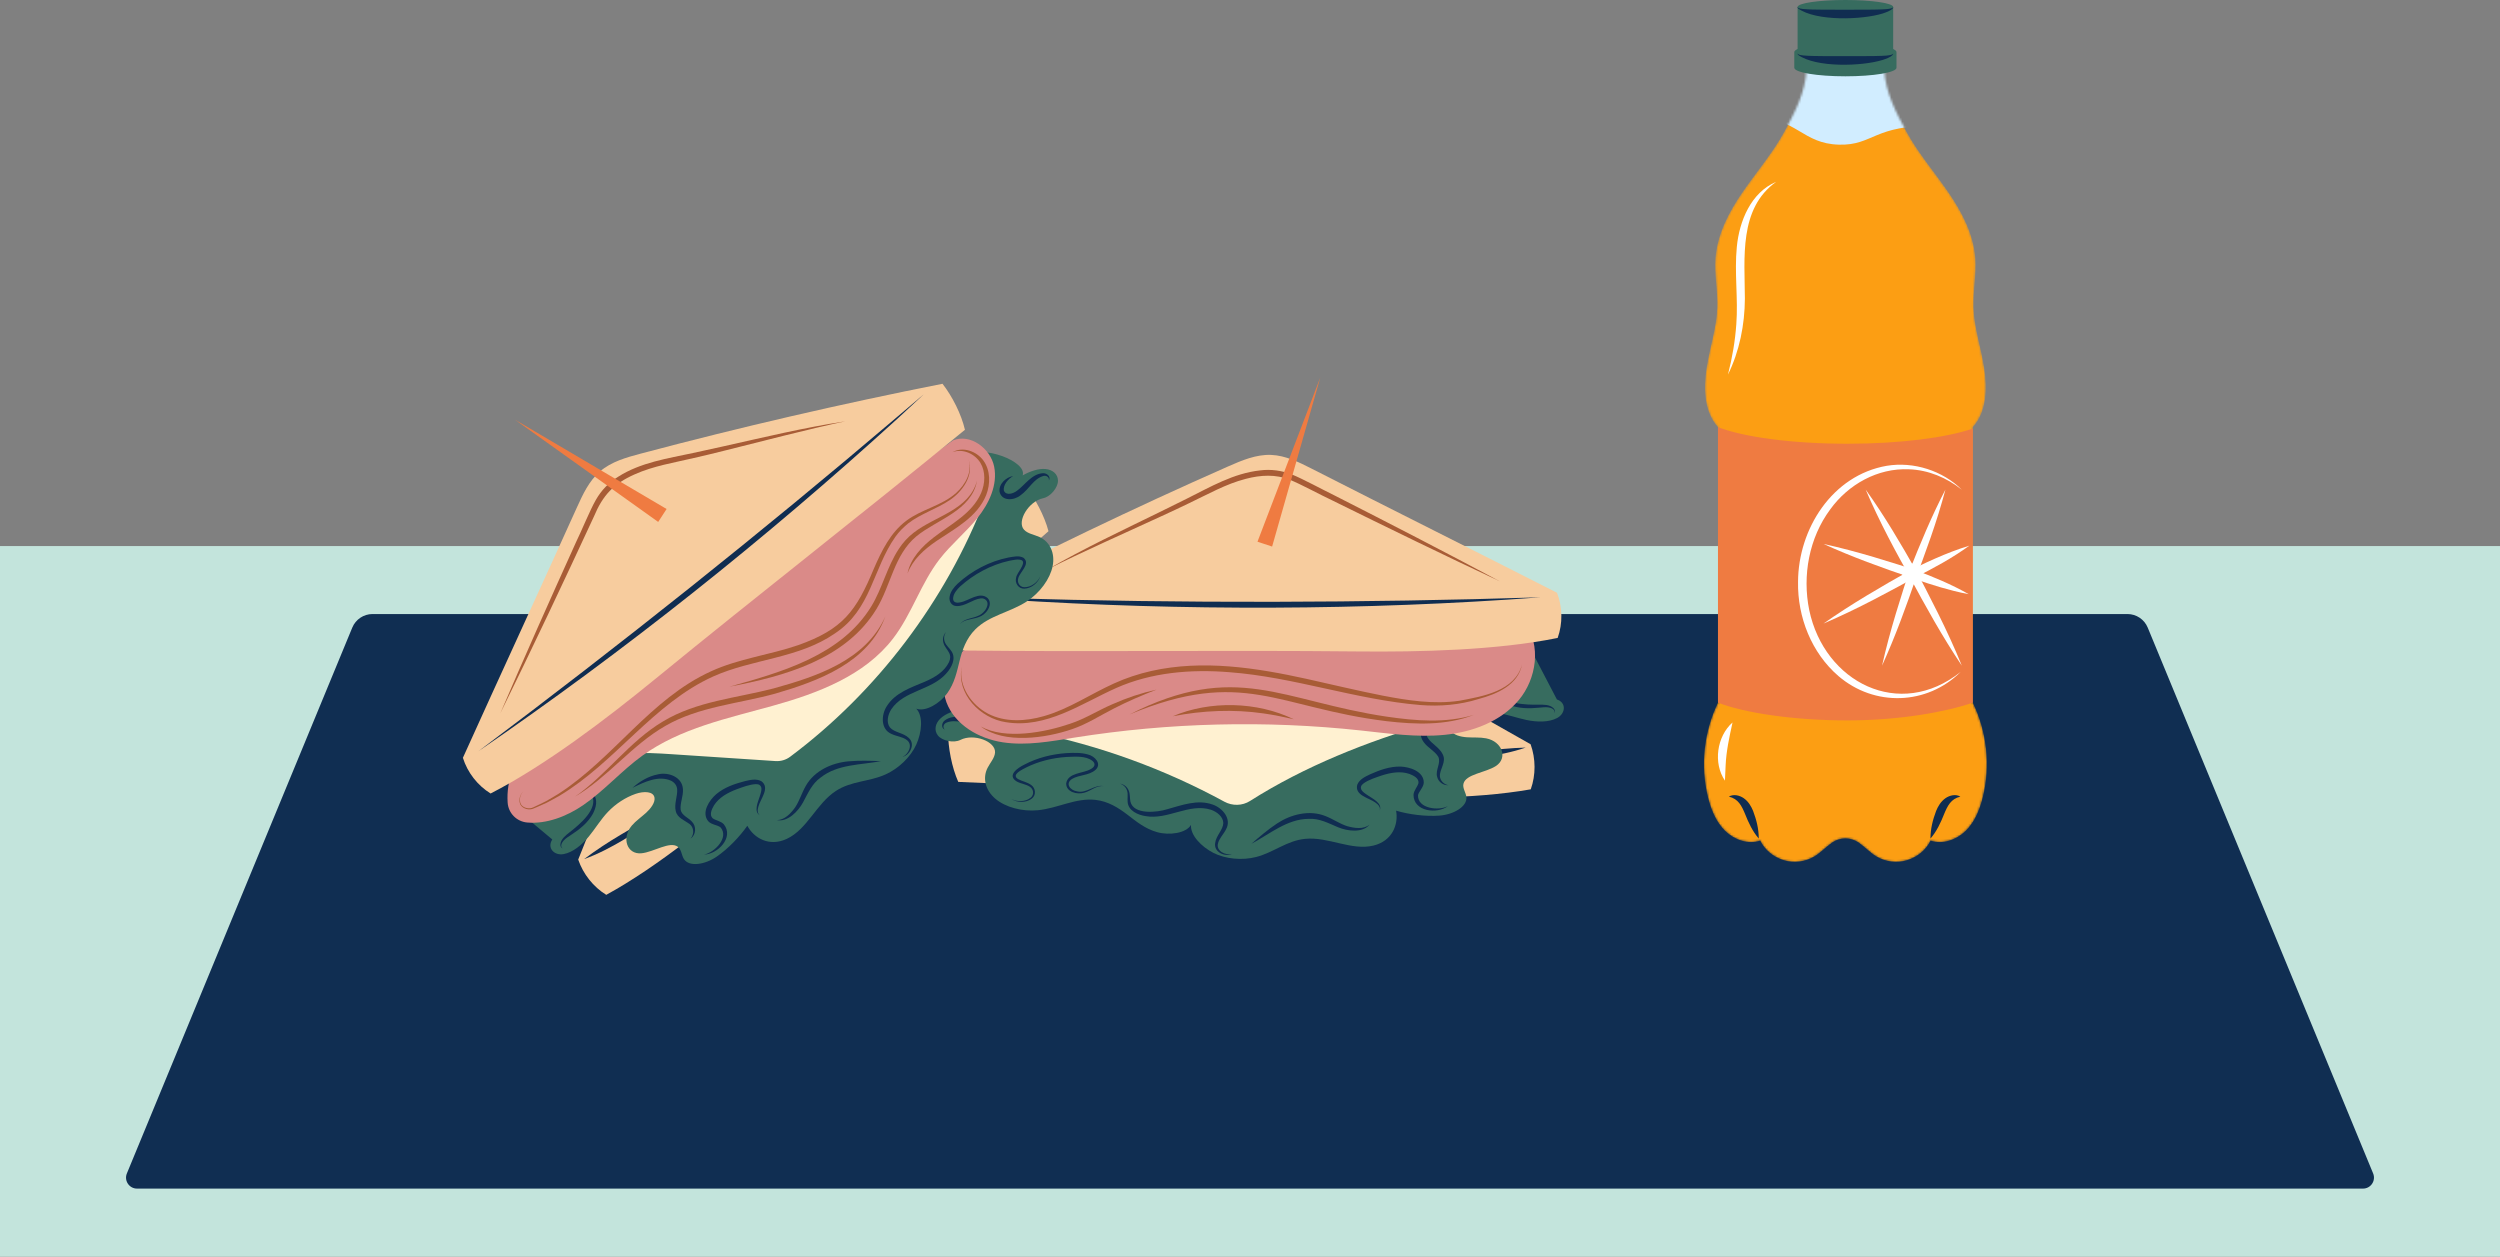 <svg width="1140" height="573" viewBox="0 0 1140 573" fill="none" xmlns="http://www.w3.org/2000/svg">
<rect x="0" y="0" width="1140" height="573" fill="#808080" stroke="none"/>
<path d="M0 249H1140V573H0V249Z" fill="#C3E4DC"/>
<path d="M160.64 286.183C162.185 282.441 165.834 280 169.883 280H970.117C974.166 280 977.815 282.441 979.36 286.183L1082.15 535.092C1083.51 538.383 1081.09 542 1077.53 542H62.474C58.913 542 56.494 538.383 57.853 535.092L160.64 286.183Z" fill="#102E52"/>
<path d="M436.969 356.544C434.021 349.909 432.315 340.922 432.307 333.673C472.533 313.412 513.411 294.508 554.859 277.002C560.901 274.45 567.216 271.882 573.78 272.378C580.09 272.854 585.911 276.109 591.506 279.291C626.687 299.302 662.773 319.369 697.954 339.38C700.327 345.981 700.353 353.42 698.025 359.93C671.526 364.614 637.721 364.259 610.746 363.03C549.606 360.244 497.147 359.341 436.97 356.543L436.969 356.544Z" fill="#F7CC9E"/>
<path d="M695.704 340.899C689.392 343.066 682.874 344.296 676.298 345.253C669.718 346.084 663.021 346.717 656.399 345.812C669.439 343.517 682.44 341.244 695.704 340.899Z" fill="#102D51"/>
<path d="M696.536 293.24L452.576 300.944C444.75 300.545 433.045 319.719 438.744 323.427C434.886 324.052 431.162 325.429 428.831 327.64C426.5 329.852 425.798 332.966 427.67 335.368C429.543 337.769 434.806 339 437.998 337.378C443.986 334.335 454.096 338.054 453.742 343.168C453.572 345.632 451.515 347.82 450.331 350.15C447.933 354.866 449.346 360.405 453.931 364.261C458.516 368.118 466.114 370.159 473.291 369.462C482.331 368.584 490.508 363.746 499.514 364.74C505.43 365.393 510.108 368.45 514.118 371.512C518.127 374.574 522.109 377.909 527.655 379.466C533.2 381.023 540.844 379.976 543.105 376.146C542.713 380.847 547.865 386.152 553.361 388.937C558.858 391.721 566.433 392.438 572.835 390.78C580.806 388.716 586.744 383.342 595.17 382.511C605.735 381.468 616.266 388.031 626.331 385.572C634.929 383.471 637.788 375.892 636.612 369.665C642.477 371.395 650.026 372.391 656.379 371.92C662.731 371.449 669.097 367.87 668.671 363.479C668.471 361.412 666.837 359.418 667.338 357.374C668.423 352.953 677.407 352.377 682.14 349.293C687.682 345.683 685.009 338.109 677.689 336.681C674.865 336.129 671.852 336.389 668.928 336.199C666.005 336.008 662.823 335.16 661.699 333.292C660.101 330.635 663.597 327.781 667.315 326.461C671.872 324.845 677.22 324.321 682.241 324.997C687.032 325.642 691.386 327.319 696.052 328.305C700.717 329.292 706.225 329.477 710.076 327.4C713.929 325.322 714.345 320.407 709.946 318.954" fill="#376C5F"/>
<path d="M510.668 357.345C512.432 357.554 513.995 358.782 514.67 360.445C515.381 362.049 515.135 363.909 515.477 365.53C516.878 371.662 527.696 370.476 532.323 368.986C538.893 367.178 546.045 364.381 553.018 366.894C557.439 368.41 561.763 373.378 559.073 378.168C557.982 380.407 555.916 382.319 555.394 384.655C554.505 388.074 558.825 390.158 561.757 389.379C558.496 390.89 553.402 388.507 554.117 384.44C554.502 381.048 557.724 378.441 557.829 375.285C557.743 372.343 554.834 370.125 552.165 369.239C542.311 366.102 532.469 373.976 522.398 372.153C518.94 371.632 514.508 369.741 514.203 365.719C514.029 363.882 514.444 362.221 513.987 360.691C513.572 359.146 512.327 357.823 510.668 357.345Z" fill="#102D51"/>
<path d="M442.306 320.959C445.151 319.358 449.71 319.594 451.62 322.65C453.696 326.801 448.845 329.998 445.15 329.913C440.218 330.198 436.085 327.778 431.656 329.487C430.328 329.991 429.619 331.635 430.87 332.724C428.897 331.96 429.468 329.35 430.974 328.387C435.086 325.487 440.81 327.509 445.018 327.28C447.271 327.278 450.463 326.053 449.78 323.556C448.649 321.265 444.862 320.506 442.306 320.959Z" fill="#102D51"/>
<path d="M461.131 364.304C463.814 365.803 467.702 365.677 470.072 363.678C471.663 362.309 471.318 359.857 469.62 358.76C467.862 357.598 465.604 357.421 463.664 356.38C458.89 353.513 464.289 350.023 467.219 348.607C473.066 345.53 479.603 343.907 486.168 343.426C489.475 343.266 492.879 343.106 496.132 344.046C499.2 344.761 502.641 348.327 499.484 351.135C496.389 353.733 492.063 353.259 488.831 355.203C485.566 357.393 488.082 360.426 491.146 360.858C495.515 362.007 499.142 357.43 503.475 358.525C500.082 357.931 497.493 360.687 494.369 361.491C491.263 362.406 486.121 361.248 486.18 357.235C486.938 352.272 493.92 352.734 497.26 350.769C499.043 349.893 499.873 348.425 498.167 346.979C495.031 344.516 490.161 345.049 486.288 345.179C479.943 345.608 473.626 347.141 467.922 349.973C466.161 350.93 460.896 353.271 464.282 355.277C466.137 356.317 468.404 356.615 470.219 357.953C472.302 359.416 472.583 362.594 470.509 364.172C467.858 366.17 463.815 366.109 461.131 364.303L461.131 364.304Z" fill="#102D51"/>
<path d="M629.098 369.645C629.726 368.115 628.393 366.807 627.232 366.001C624.362 363.834 617.616 362.761 618.906 357.839C619.946 355.298 622.594 354.135 624.791 353.075C629.17 351.119 633.708 349.464 638.66 349.554C642.815 349.708 649.252 351.725 649.239 356.84C649.216 358.973 646.806 361.103 646.605 362.684C646.451 368.721 655.968 369.864 660.294 367.56C655.368 371.339 644.579 370.122 644.56 362.449C644.669 360.432 646.351 358.865 646.831 357.073C647.078 354.867 644.601 353.658 642.723 352.919C638.547 351.49 634.143 352.313 629.959 353.651C627.255 354.584 624.177 355.553 621.86 357.174C621.321 357.575 620.876 358.041 620.679 358.511C620.023 360.456 622.278 361.663 623.831 362.755C625.902 364.139 630.642 366.482 629.098 369.646L629.098 369.645Z" fill="#102D51"/>
<path d="M570.646 384.76C574.403 381.504 578.107 378.318 582.27 375.55C588.594 371.346 597.042 369.196 604.346 372.099C607.907 373.481 610.79 375.584 614.293 376.727C617.57 377.639 621.674 378.321 624.542 376.012C621.296 379.964 614.422 378.998 610.205 377.252C605.727 375.386 601.637 373.086 596.726 373.399C586.927 373.462 578.966 380.335 570.646 384.76Z" fill="#102D51"/>
<path d="M666.698 323.431C660.825 324.721 653.759 326.327 650.922 331.906C650.158 333.579 650.227 335.395 651.283 336.793C652.948 339.21 656.529 340.991 657.931 344.072C659.634 347.517 656.486 350.632 656.593 353.943C656.732 356.006 658.403 357.651 660.464 358.048C658.126 358.231 655.847 356.522 655.32 354.175C654.442 351.155 657.23 347.896 655.843 345.063C654.203 342.375 650.983 340.993 649.12 338.298C645.842 333.761 649.364 327.969 653.735 325.906C657.824 323.762 662.356 323.193 666.699 323.431L666.698 323.431Z" fill="#102D51"/>
<path d="M681.048 311.643C681.676 311.141 682.784 311.343 683.19 312.117C683.533 312.908 683.102 313.655 683.213 314.411C684.635 321.3 696.056 321.409 701.717 321.335C703.899 321.328 706.656 321.221 708.374 322.92C708.929 323.451 709.314 324.415 708.778 325.07C709.3 323.524 707.327 322.735 706.119 322.577C704.721 322.375 703.277 322.563 701.795 322.705C697.303 323.155 692.5 323.143 688.203 321.4C685.384 320.181 682.239 317.837 682.354 314.403C682.391 313.548 682.87 312.835 682.736 312.288C682.581 311.712 681.615 311.332 681.048 311.643Z" fill="#102D51"/>
<path d="M651.724 329.902C623.671 338.005 594.824 349.464 570.035 365.231C566.49 367.487 561.992 367.576 558.303 365.567C530.969 350.681 501.391 339.921 470.878 333.781L550.542 319.122L651.724 329.902Z" fill="#FFF1D1"/>
<path d="M695.279 283.961C702.901 294.186 700.721 309.548 692.509 319.306C684.298 329.063 671.401 333.843 658.708 335.093C646.017 336.343 633.256 334.476 620.576 333.103C577.171 328.401 533.142 329.492 490.024 336.334C479.151 338.059 468.094 340.153 457.212 338.486C446.33 336.82 435.415 330.533 431.57 320.218C427.723 309.903 433.968 296.084 444.906 294.84L695.279 283.961Z" fill="#DA8A88"/>
<path d="M437.793 296.627C434.641 290.077 432.758 281.123 432.666 273.854C474.418 252.128 516.868 231.741 559.927 212.736C566.204 209.965 572.766 207.17 579.622 207.437C586.213 207.694 592.326 210.755 598.202 213.752C635.149 232.59 673.043 251.455 709.99 270.294C712.543 276.831 712.655 284.291 710.299 290.901C682.696 296.523 647.409 297.35 619.24 297.06C555.396 296.403 500.633 297.331 437.792 296.627L437.793 296.627Z" fill="#F7CC9E"/>
<path d="M702.584 272.371C621.547 278.373 539.707 278.606 458.616 273.432C453.202 273.072 447.791 272.68 442.383 272.266C447.807 272.396 453.229 272.548 458.649 272.733C539.823 275.177 621.419 274.922 702.584 272.371Z" fill="#102D51"/>
<path d="M684.016 265.132C659.273 253.58 631.751 240.145 607.263 228.063C602.778 226.002 592.644 220.501 588.223 218.815C581.753 216.159 574.843 216.59 568.094 218.35C559.02 220.678 550.746 225.416 542.28 229.431C538.018 231.511 533.717 233.504 529.411 235.48C514.33 242.457 492.58 252.074 477.943 259.518C494.348 250.038 511.539 241.974 528.54 233.648L541.259 227.358C551.882 222.058 562.52 215.802 574.604 214.503C579.471 213.862 584.603 214.554 589.152 216.383C593.776 218.21 603.812 223.635 608.385 225.841C632.723 238.227 659.948 252.224 684.016 265.132Z" fill="#A85C36"/>
<path d="M438.567 304.028C436.983 312.925 442.972 321.494 450.628 325.481C458.471 329.491 467.798 328.929 476.079 326.541C487.45 323.288 497.278 316.478 508.046 311.627C513.493 309.155 519.223 307.261 525.062 305.95C548.523 300.715 572.763 304.491 595.841 309.573C607.399 312.14 618.873 314.92 630.433 317.195C641.924 319.411 653.711 321.237 665.374 319.563C676.065 317.519 690.878 315.215 694.06 302.924C692.288 312.382 682.584 316.485 674.248 318.747C665.712 321.429 656.627 322.211 647.728 321.498C618.241 319.071 589.965 308.699 560.496 306.517C543.041 305.109 525.098 306.585 508.986 313.731C493.098 320.825 476.996 332.361 458.661 329.317C447.022 327.617 435.924 316.283 438.567 304.027L438.567 304.028Z" fill="#A85C36"/>
<path d="M527.392 314.449C520.78 317.043 514.295 319.8 508.044 323.022C501.698 326.235 495.674 330.204 488.899 332.492C476.978 336.589 457.896 339.433 447.245 331.283C458.394 337.425 476.474 333.977 488.024 330.006C494.743 327.803 500.69 323.953 507.161 321.173C513.67 318.255 520.468 315.996 527.393 314.449L527.392 314.449Z" fill="#A85C36"/>
<path d="M514.994 325.825C563.774 301.09 584.477 319.703 632.447 326.807C645.551 328.709 659.186 329.877 672.047 325.997C659.414 330.922 645.42 330.392 632.17 328.846C582.668 322.787 566.86 304.162 514.994 325.825Z" fill="#A85C36"/>
<path d="M534.758 326.612C551.779 319.365 573.296 319.884 589.937 327.978C585.351 326.908 580.799 325.982 576.215 325.327C562.444 323.333 548.419 323.976 534.758 326.612Z" fill="#A85C36"/>
<path d="M573.413 247.015L602.059 172.12L580.086 249.236L573.413 247.015Z" fill="#EF7B41"/>
<path d="M478.114 242.238C476.268 235.217 471.982 227.134 467.458 221.472C423.394 230.799 379.669 241.594 336.373 253.835C330.062 255.619 323.527 257.562 318.713 262.051C314.085 266.366 311.576 272.546 309.197 278.527C294.243 316.137 278.617 354.357 263.663 391.967C265.936 398.603 270.565 404.426 276.452 408.053C300.064 395.145 326.231 373.739 346.519 355.919C392.503 315.529 432.888 282.035 478.113 242.237L478.114 242.238Z" fill="#F7CC9E"/>
<path d="M266.364 391.748C276.933 383.726 288.503 377.374 300.116 371.015C295.512 375.861 289.89 379.554 284.234 383.018C278.502 386.38 272.646 389.494 266.364 391.748Z" fill="#102D51"/>
<path d="M239.898 372.793L441.488 207.87C447.348 202.667 468.469 210.318 466.339 216.774C469.741 214.851 473.507 213.598 476.709 213.867C479.911 214.136 482.406 216.128 482.445 219.173C482.485 222.219 479.146 226.469 475.639 227.198C469.063 228.565 463.496 237.786 466.968 241.559C468.64 243.375 471.613 243.798 473.994 244.876C478.815 247.059 481.173 252.266 480.005 258.142C478.836 264.018 474.18 270.361 468.143 274.302C460.537 279.267 451.131 280.602 444.722 287.008C440.513 291.215 438.771 296.525 437.555 301.421C436.339 306.318 435.315 311.41 431.96 316.091C428.605 320.773 421.984 324.734 417.825 323.157C421.069 326.581 420.364 333.943 417.813 339.551C415.263 345.16 409.798 350.454 403.765 353.161C396.253 356.531 388.258 356.049 381.162 360.666C372.263 366.456 368.145 378.162 358.751 382.533C350.726 386.267 343.757 382.138 340.783 376.542C337.286 381.558 332.015 387.054 326.763 390.658C321.51 394.261 314.305 395.445 311.892 391.751C310.756 390.012 310.784 387.435 309.115 386.153C305.505 383.379 298.132 388.545 292.51 389.096C285.927 389.742 283.281 382.161 288.102 376.47C289.961 374.274 292.475 372.593 294.639 370.617C296.802 368.642 298.755 365.99 298.465 363.829C298.051 360.757 293.539 360.713 289.811 362.008C285.245 363.594 280.741 366.528 277.245 370.195C273.909 373.693 271.558 377.723 268.533 381.409C265.509 385.096 261.325 388.683 257.019 389.468C252.714 390.254 249.317 386.678 251.843 382.794" fill="#376C5F"/>
<path d="M431.392 288.211C430.396 289.621 430.251 291.433 430.893 292.898C431.493 294.379 432.855 295.415 433.868 296.959C436.141 300.292 433.867 304.533 431.491 307.102C424.771 314.819 412.165 314.827 406.435 323.434C404.903 325.794 404.021 329.344 405.793 331.693C407.851 334.091 411.989 334.11 414.412 336.52C417.514 339.24 415.023 344.299 411.535 345.15C414.309 343.93 416.381 339.597 413.549 337.485C411.681 335.988 408.874 335.788 406.622 334.722C401.531 332.66 401.795 326.088 404.302 322.137C408.173 315.816 415.505 313.529 421.764 310.835C426.222 308.919 430.66 306.304 432.769 301.872C433.414 300.459 433.516 298.982 432.754 297.607C432.007 296.129 430.653 294.831 430.205 293.134C429.692 291.416 430.147 289.474 431.392 288.212L431.392 288.211Z" fill="#102D51"/>
<path d="M462.009 217.073C459.73 218.314 457.247 221.279 457.796 223.772C458.827 226.148 462.079 225.109 463.842 223.702C467.269 221.251 470.474 216.094 475.496 215.788C477.265 215.6 479.357 217.277 478.288 219.109C478.581 217.478 477.007 216.637 475.651 217.074C471.125 218.508 469.414 222.98 465.384 225.84C462.535 228.215 456.786 228.764 455.795 224.216C455.373 220.637 458.789 217.602 462.009 217.073Z" fill="#102D51"/>
<path d="M474.418 262.674C473.454 265.76 470.33 268.336 467.015 268.433C464.402 268.496 462.649 265.84 463.355 263.397C463.581 261.272 468.042 256.954 465.999 255.511C464.366 254.732 461.971 255.418 460.16 255.731C451.897 257.558 444.136 261.771 437.854 267.401C436.374 268.821 434.997 270.482 434.68 272.299C434.259 274.492 435.808 275.122 437.757 274.691C441.614 274.138 446.714 269.41 450.448 272.813C452.265 274.804 451.072 277.685 449.477 279.321C447.179 281.958 443.497 281.94 440.418 282.913C439.404 283.24 438.463 283.811 437.753 284.631C438.39 283.757 439.31 283.084 440.322 282.666C442.303 281.832 444.532 281.622 446.434 280.652C448.216 279.762 449.761 278.04 450.229 276.115C450.75 274.117 449.081 272.556 447.107 272.885C443.37 273.388 440.288 276.461 436.249 276.369C433.934 276.361 432.59 274.19 433.036 272.037C433.427 269.63 435.027 267.778 436.666 266.161C443.165 260.232 451.212 255.952 459.854 254.227C462.101 253.888 464.572 253.172 466.728 254.357C470.1 257.078 465.02 260.872 464.327 263.653C463.683 265.572 464.954 267.7 467.049 267.775C470.15 267.852 473.257 265.522 474.418 262.674Z" fill="#102D51"/>
<path d="M346.64 371.833C343.461 370.327 345.688 365.544 346.444 363.163C346.977 361.337 347.977 358.989 346.252 357.879C345.805 357.636 345.165 357.551 344.494 357.575C341.672 357.758 338.664 358.925 335.97 359.887C331.869 361.457 327.916 363.567 325.55 367.293C324.542 369.043 323.369 371.537 324.939 373.104C326.434 374.202 328.727 374.375 330.072 375.881C334.852 381.885 327.194 389.571 320.985 389.705C325.804 388.787 332.513 381.988 328.623 377.343C327.477 376.234 324.266 376.078 322.915 374.427C319.705 370.442 323.473 364.847 326.618 362.128C330.428 358.962 335.004 357.417 339.645 356.208C342.023 355.661 344.815 354.915 347.216 356.247C351.302 359.284 346.701 364.338 345.819 367.822C345.417 369.178 345.194 371.033 346.64 371.835L346.64 371.833Z" fill="#102D51"/>
<path d="M401.714 347.094C392.456 348.839 381.941 348.452 374.255 354.527C370.225 357.354 368.471 361.703 366.142 365.96C363.934 369.964 359.187 375.005 354.175 373.953C357.856 373.965 360.636 370.863 362.623 368.106C364.643 365.023 365.579 361.58 367.494 358.275C371.383 351.442 379.32 347.842 386.884 347.17C391.864 346.729 396.746 346.9 401.714 347.094Z" fill="#102D51"/>
<path d="M288.405 359.261C291.646 356.36 295.54 353.972 300.072 353.09C304.776 351.972 311.141 354.283 311.42 359.878C311.65 363.145 310 366.241 310.4 369.361C310.921 371.834 313.811 372.821 315.459 374.618C317.652 376.741 317.455 380.701 314.909 382.385C316.637 380.426 316.485 377.318 314.434 375.732C312.211 374.103 308.862 372.985 308.152 369.893C307.32 366.614 309.002 362.982 308.791 360.056C308.741 358.305 307.66 356.845 306.019 356.016C300.277 353.44 293.832 356.588 288.407 359.261L288.405 359.261Z" fill="#102D51"/>
<path d="M269.832 359.018C269.197 359.125 268.677 360.034 268.917 360.578C269.155 361.088 269.974 361.346 270.538 361.99C272.773 364.6 271.782 368.395 270.345 371.109C268.08 375.155 264.339 378.167 260.551 380.623C259.306 381.439 258.062 382.194 257.096 383.227C256.248 384.11 255.208 385.949 256.578 386.834C255.753 386.654 255.447 385.667 255.55 384.903C255.829 382.503 258.048 380.863 259.756 379.505C264.214 376.029 273.07 368.8 269.873 362.534C269.487 361.874 268.683 361.56 268.456 360.728C268.29 359.865 269.026 359.025 269.832 359.019L269.832 359.018Z" fill="#102D51"/>
<path d="M268.417 348.38C279.78 342.363 293.374 343.059 306.203 343.909C322.003 344.954 337.803 346 353.603 347.046C355.991 347.204 358.368 346.526 360.285 345.094C399.951 315.444 431.266 274.037 449.105 227.857L268.417 348.38Z" fill="#FFF1D1"/>
<path d="M434.565 200.841C442.388 197.564 451.662 204.461 453.335 212.775C455.008 221.09 451.027 229.581 445.713 236.19C440.398 242.799 433.709 248.214 428.507 254.914C419.915 265.979 415.798 279.988 407.279 291.112C394.298 308.064 372.962 316.115 352.393 321.838C331.823 327.562 310.22 332.068 292.921 344.582C283.413 351.461 275.608 360.508 265.933 367.15C258.46 372.281 249.164 375.863 240.364 375.06C235.571 374.623 231.809 370.786 231.486 365.984C230.801 355.838 234.748 345.398 242.724 339.061L434.565 200.842L434.565 200.841Z" fill="#DA8A88"/>
<path d="M440.013 195.982C438.38 188.898 434.253 180.731 429.782 175C383.611 184.138 337.733 194.757 292.242 206.836C285.61 208.596 278.741 210.516 273.557 215.009C268.573 219.33 265.714 225.539 262.999 231.551C245.933 269.35 228.145 307.761 211.08 345.56C213.173 352.259 217.748 358.151 223.718 361.839C248.779 348.974 276.841 327.564 298.648 309.731C348.073 269.313 391.401 235.808 440.013 195.982Z" fill="#F7CC9E"/>
<path d="M218.163 342.557C283.115 293.816 346.968 243.015 408.803 190.37C412.918 186.838 417.055 183.329 421.207 179.838C417.245 183.542 413.265 187.23 409.265 190.894C349.199 245.619 285.172 296.59 218.163 342.557Z" fill="#102D51"/>
<path d="M228.131 325.297C238.846 300.183 251.356 272.231 262.609 247.354C264.901 242.728 269.175 232.291 271.71 227.95C274.12 223.678 277.692 219.93 281.892 217.389C292.137 210.85 304.349 209.085 315.955 206.582L329.814 203.541C348.29 199.415 366.749 194.965 385.48 192.109C369.502 195.452 346.377 201.509 330.28 205.516C325.684 206.666 321.081 207.798 316.454 208.838C307.336 210.995 297.915 212.469 289.378 216.323C279.757 220.579 274.859 225.892 270.848 235.5C257.29 264.773 242.401 296.356 228.131 325.296L228.131 325.297Z" fill="#A85C36"/>
<path d="M441.643 209.444C444.28 216.727 438.912 224.106 433.073 228.068C427.068 232.112 419.88 234.243 414.152 238.653C411.975 240.459 409.933 242.443 408.291 244.774C397.898 259.582 397.318 277.918 380.688 288.865C364.154 300.299 343.157 300.433 325.25 308.456C297.872 320.822 280.658 347.552 255.14 362.86C253.283 363.973 251.26 364.957 249.37 366.005C247.254 367.046 245.329 367.765 243.364 368.659C241.34 369.607 238.484 368.908 237.313 366.945C236.361 364.917 237.014 362.322 238.658 360.874C237.106 362.367 236.594 364.894 237.574 366.799C238.711 368.516 241.363 369.076 243.156 368.15C244.764 367.345 247.556 366.127 249.016 365.318C250.855 364.226 252.836 363.154 254.617 362.013C279.699 345.847 296.582 318.684 324.207 306.126C336.837 300.304 350.906 298.679 363.921 294.201C384.374 286.967 390.439 278.647 398.52 259.221C402.022 251.19 406.062 242.869 413.258 237.476C420.282 232.16 429.432 230.666 436.023 224.768C440.193 220.992 443.497 215.171 441.643 209.444Z" fill="#A85C36"/>
<path d="M332.648 313.127C356.528 306.438 383.68 298.882 397.38 276.402C402.306 268.312 404.508 258.382 409.86 250.299C411.655 247.519 413.949 244.99 416.577 242.957C426.52 235.185 441.798 232.714 445.536 219.202C443.041 232.923 427.223 236.882 417.87 244.559C407.707 253.028 406.314 266.786 399.64 277.76C385.533 300.822 357.574 308.371 332.648 313.127Z" fill="#A85C36"/>
<path d="M403.696 281.133C396.144 302.096 373.171 310.576 353.472 316.307C336.722 320.937 318.739 322.165 303.448 330.99C288.202 339.67 277.332 354.37 262.197 363.279C276.705 353.188 286.972 338.087 302.289 328.991C317.648 319.693 335.842 318.349 352.817 313.905C372.337 308.491 394.814 301.107 403.695 281.133L403.696 281.133Z" fill="#A85C36"/>
<path d="M434.293 206.202C439.053 203.462 445.371 205.775 448.469 210.054C451.707 214.587 451.653 220.723 449.701 225.74C445.636 235.82 435.488 240.971 427.023 246.702C421.486 250.486 416.27 255.073 413.814 261.506C415.202 254.639 420.404 249.185 425.81 245.039C433.763 238.865 443.258 234.217 447.392 224.807C449.246 220.444 449.53 215.159 447.041 211.015C444.487 206.893 439.012 204.406 434.291 206.202L434.293 206.202Z" fill="#A85C36"/>
<path d="M300.134 238.004L234.875 191.41L303.966 232.106L300.134 238.004Z" fill="#EF7B41"/>
<mask id="mask0_2397_536" style="mask-type:luminance" maskUnits="userSpaceOnUse" x="777" y="31" width="129" height="362">
<path d="M835.409 384.238C839.044 381.692 843.956 381.693 847.592 384.238C847.61 384.251 847.628 384.264 847.647 384.276C850.405 386.223 852.718 388.774 855.609 390.521C859.731 393.012 864.918 393.67 869.533 392.288C874.147 390.905 878.271 387.658 880.336 383.313C885.853 385.204 892.19 382.964 896.348 378.879C900.506 374.794 902.789 369.165 904.183 363.511C907.712 349.198 906.06 333.672 899.6 320.417V194.768C905.974 187.803 906.227 177.27 904.826 167.942C903.425 158.614 900.224 149.536 899.924 140.108C899.687 132.623 901.295 125.144 900.75 117.674C899.951 106.713 894.584 96.6 888.35 87.541C882.117 78.483 874.889 70.069 869.572 60.446C864.554 51.364 859.831 42.274 859.199 31.922H823.802C823.169 42.274 818.447 51.364 813.429 60.446C808.111 70.069 800.884 78.483 794.65 87.541C788.417 96.599 783.049 106.713 782.25 117.674C781.705 125.144 783.314 132.623 783.076 140.108C782.777 149.535 779.574 158.614 778.174 167.942C776.775 177.27 777.028 187.803 783.4 194.768V320.417C776.941 333.671 775.289 349.198 778.817 363.511C780.21 369.165 782.495 374.794 786.653 378.879C790.811 382.964 797.146 385.204 802.665 383.313C804.73 387.658 808.854 390.905 813.468 392.288C818.082 393.67 823.271 393.012 827.392 390.521C830.281 388.774 832.595 386.223 835.354 384.276C835.372 384.263 835.392 384.25 835.41 384.237L835.409 384.238Z" fill="white"/>
</mask>
<g mask="url(#mask0_2397_536)">
<path d="M835.409 384.238C839.044 381.692 843.956 381.693 847.592 384.238C847.61 384.251 847.628 384.264 847.647 384.276C850.405 386.223 852.718 388.774 855.609 390.521C859.731 393.012 864.918 393.67 869.533 392.288C874.147 390.905 878.271 387.658 880.336 383.313C885.853 385.204 892.19 382.964 896.348 378.879C900.506 374.794 902.789 369.165 904.183 363.511C907.712 349.198 906.06 333.672 899.6 320.417V194.768C905.974 187.803 906.227 177.27 904.826 167.942C903.425 158.614 900.224 149.536 899.924 140.108C899.687 132.623 901.295 125.144 900.75 117.674C899.951 106.713 894.584 96.6 888.35 87.541C882.117 78.483 874.889 70.069 869.572 60.446C864.554 51.364 859.831 42.274 859.199 31.922H823.802C823.169 42.274 818.447 51.364 813.429 60.446C808.111 70.069 800.884 78.483 794.65 87.541C788.417 96.599 783.049 106.713 782.25 117.674C781.705 125.144 783.314 132.623 783.076 140.108C782.777 149.535 779.574 158.614 778.174 167.942C776.775 177.27 777.028 187.803 783.4 194.768V320.417C776.941 333.671 775.289 349.198 778.817 363.511C780.21 369.165 782.495 374.794 786.653 378.879C790.811 382.964 797.146 385.204 802.665 383.313C804.73 387.658 808.854 390.905 813.468 392.288C818.082 393.67 823.271 393.012 827.392 390.521C830.281 388.774 832.595 386.223 835.354 384.276C835.372 384.263 835.392 384.25 835.41 384.237L835.409 384.238Z" fill="#FC9E13"/>
<path d="M798.844 52.838C819.705 53.893 821.753 65.548 838.644 65.966C854.302 66.352 854.51 56.776 882.725 57.436L867.156 24.176L813.97 26.833L798.845 52.838H798.844Z" fill="#D1EDFF"/>
</g>
<path d="M899.599 195.427C887.558 199.585 866.436 202.342 842.393 202.342C817.109 202.342 795.059 199.293 783.398 194.773V320.422C795.059 324.943 817.109 328.501 842.393 328.501C866.436 328.501 887.558 324.579 899.599 320.422V195.428V195.427Z" fill="#EF7B41"/>
<path d="M788.352 363.274C790.414 361.966 793.299 362.65 795.216 364.029C797.298 365.513 798.548 367.689 799.398 369.741C800.962 373.902 801.985 377.915 802.005 382.401C799.149 379.106 797.321 375.133 795.77 371.223C794.226 367.515 792.676 364.23 788.352 363.274Z" fill="#102D51"/>
<path d="M893.934 363.274C889.61 364.23 888.06 367.515 886.516 371.223C884.963 375.135 883.138 379.105 880.281 382.401C880.301 377.917 881.325 373.902 882.888 369.741C883.736 367.689 884.988 365.513 887.07 364.029C888.986 362.65 891.872 361.966 893.934 363.274Z" fill="#102D51"/>
<path d="M841.496 6.388C853.532 6.388 863.289 4.958 863.289 3.194C863.289 1.43 853.532 0 841.496 0C829.46 0 819.703 1.43 819.703 3.194C819.703 4.958 829.46 6.388 841.496 6.388Z" fill="#376C5F"/>
<path d="M841.496 33.951C853.532 33.951 863.289 32.521 863.289 30.757C863.289 28.993 853.532 27.562 841.496 27.562C829.46 27.562 819.703 28.993 819.703 30.757C819.703 32.521 829.46 33.951 841.496 33.951Z" fill="#376C5F"/>
<path d="M863.288 3.195H819.703V30.758H863.288V3.195Z" fill="#376C5F"/>
<path d="M894.085 306.356C878.764 321.616 854.748 322.385 838.313 308.271C826.054 297.703 819.634 281.386 819.907 265.367C819.987 241.221 835.452 216.724 860.346 212.407C872.671 210.371 885.876 214.643 894.619 223.336C887.752 217.832 879.258 214.275 870.46 213.996C856.222 213.359 842.813 220.892 834.588 232.278C824.944 245.268 821.792 262.471 825.015 278.209C831.908 311.12 866.192 328.678 894.085 306.357V306.356Z" fill="white"/>
<path d="M850.743 223.254C859.303 235.217 866.77 247.889 873.988 260.682L870.469 260.934C875.502 248.156 880.768 235.455 887.11 223.254C883.276 237.89 877.973 252.091 872.656 266.238C864.735 252.242 857.05 238.062 850.743 223.254Z" fill="white"/>
<path d="M841.496 19.836C828.627 19.836 818.195 21.588 818.195 23.747V30.884C818.195 33.044 828.627 34.796 841.496 34.796C854.366 34.796 864.798 33.044 864.798 30.884V23.747C864.798 21.588 854.366 19.836 841.496 19.836Z" fill="#376C5F"/>
<path d="M894.583 303.529C885.865 290.571 877.954 276.332 870.567 262.545L874.135 262.25C869.353 276.203 864.333 290.09 858.215 303.528C861.761 287.623 866.806 272.094 871.859 256.617C879.884 271.831 888.127 287.597 894.584 303.528L894.583 303.529Z" fill="white"/>
<path d="M831.516 284.341C844.074 275.508 857.92 267.458 871.338 259.935L871.67 263.479C858.092 258.857 844.579 253.998 831.516 248.043C847.007 251.416 862.128 256.283 877.195 261.161C862.399 269.33 847.061 277.721 831.517 284.341H831.516Z" fill="white"/>
<path d="M898.026 248.822C890.232 254.474 881.756 259.09 873.162 263.378L872.962 259.801C881.437 262.979 889.84 266.454 897.73 270.937C895.466 270.553 893.257 270.02 891.049 269.486C883.033 267.484 875.101 264.774 867.352 261.926C877.257 256.908 887.377 252.065 898.027 248.82L898.026 248.822Z" fill="white"/>
<path d="M863.294 3.194C863.351 3.442 863.197 3.704 863.031 3.887C861.808 5.118 860.037 5.608 858.451 6.172C849.006 9.083 828.127 9.766 819.97 3.887C819.804 3.704 819.65 3.441 819.708 3.193C820.135 3.991 821.34 3.932 822.134 4.093C827.24 4.587 836.266 4.35 841.499 4.43C845.36 4.398 854.376 4.472 858.115 4.288C859.489 4.231 860.872 4.172 862.208 3.864C862.62 3.742 863.124 3.645 863.293 3.191L863.294 3.194Z" fill="#102D51"/>
<path d="M863.294 24.37C863.351 24.618 863.197 24.88 863.031 25.062C861.808 26.294 860.037 26.784 858.451 27.347C849.006 30.259 828.127 30.942 819.97 25.062C819.804 24.88 819.65 24.616 819.708 24.369C820.135 25.167 821.34 25.108 822.134 25.268C827.24 25.763 836.266 25.525 841.499 25.606C845.36 25.574 854.376 25.648 858.115 25.464C859.489 25.407 860.872 25.348 862.208 25.04C862.62 24.918 863.124 24.821 863.293 24.367L863.294 24.37Z" fill="#102D51"/>
<path d="M809.946 82.906C792.817 95.088 795.594 117.776 795.667 136.206C795.602 148.071 793.2 160.176 787.953 170.813C789.896 163.177 791.232 155.507 791.76 147.801C792.642 136.206 790.827 124.3 791.994 112.549C793.111 100.841 798.432 87.766 809.944 82.906H809.946Z" fill="white"/>
<path d="M790.027 329.441C788.591 336.115 787.177 342.338 786.882 349.111L786.578 355.984C781.139 347.981 782.849 335.852 790.027 329.441Z" fill="white"/>
</svg>

